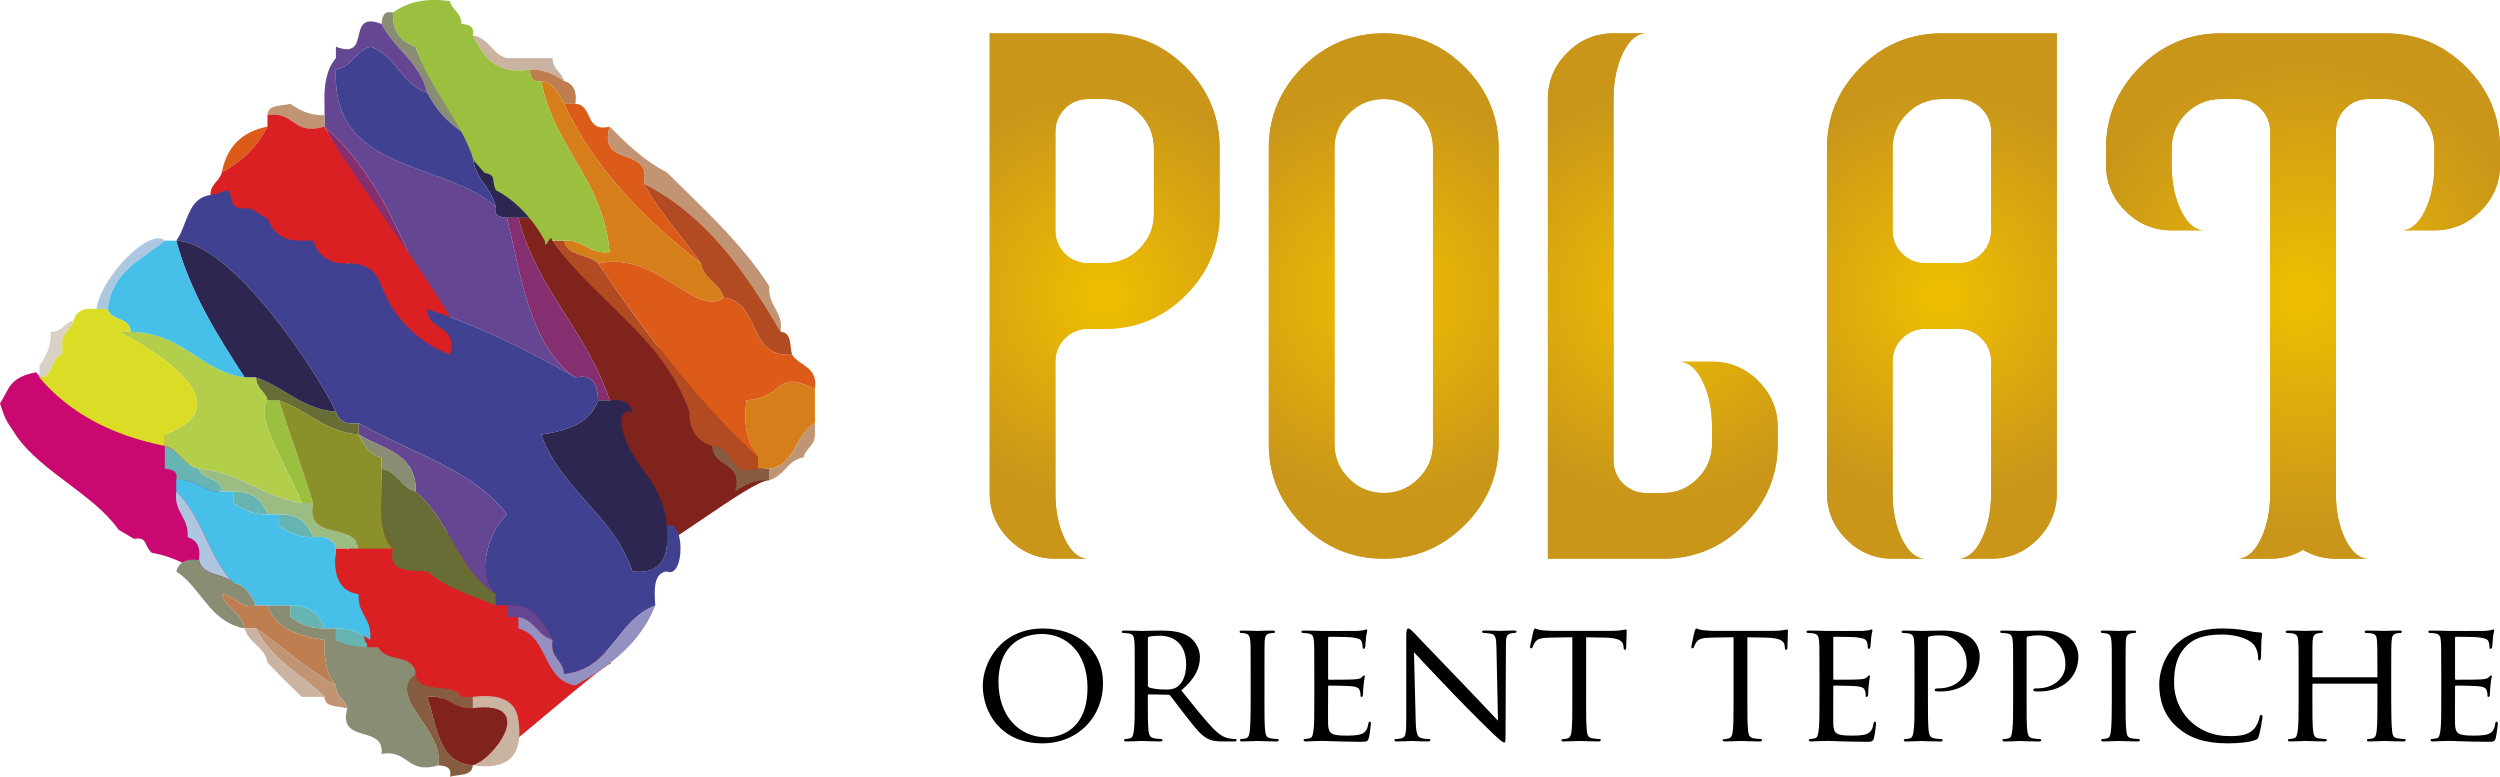 <?xml version="1.0" encoding="UTF-8"?> <svg xmlns="http://www.w3.org/2000/svg" xmlns:xlink="http://www.w3.org/1999/xlink" version="1.1" id="Ebene_1" x="0px" y="0px" width="151.173px" height="46.967px" viewBox="0 0 151.173 46.967" style="enable-background:new 0 0 151.173 46.967;" xml:space="preserve"> <style type="text/css"> .st0{fill-rule:evenodd;clip-rule:evenodd;fill:#81231D;} .st1{fill-rule:evenodd;clip-rule:evenodd;fill:#C90872;} .st2{fill-rule:evenodd;clip-rule:evenodd;fill:#2D2651;} .st3{fill-rule:evenodd;clip-rule:evenodd;fill:#852E70;} .st4{fill-rule:evenodd;clip-rule:evenodd;fill:#D67E1A;} .st5{fill-rule:evenodd;clip-rule:evenodd;fill:#9BBF3F;} .st6{fill-rule:evenodd;clip-rule:evenodd;fill:#67B5B2;} .st7{fill-rule:evenodd;clip-rule:evenodd;fill:#ECEBEC;} .st8{fill-rule:evenodd;clip-rule:evenodd;fill:#CAB4A1;} .st9{fill-rule:evenodd;clip-rule:evenodd;fill:#898D73;} .st10{fill-rule:evenodd;clip-rule:evenodd;fill:#644692;} .st11{fill-rule:evenodd;clip-rule:evenodd;fill:#414191;} .st12{fill-rule:evenodd;clip-rule:evenodd;fill:#BE7E50;} .st13{fill-rule:evenodd;clip-rule:evenodd;fill:#C19473;} .st14{fill-rule:evenodd;clip-rule:evenodd;fill:#DC5B18;} .st15{fill-rule:evenodd;clip-rule:evenodd;fill:#B24B21;} .st16{fill-rule:evenodd;clip-rule:evenodd;fill:#DB2023;} .st17{fill-rule:evenodd;clip-rule:evenodd;fill:#686C35;} .st18{fill-rule:evenodd;clip-rule:evenodd;fill:#AEC7E0;} .st19{fill-rule:evenodd;clip-rule:evenodd;fill:#D9D1C6;} .st20{fill-rule:evenodd;clip-rule:evenodd;fill:#B2CE4B;} .st21{fill-rule:evenodd;clip-rule:evenodd;fill:#9BBD83;} .st22{fill-rule:evenodd;clip-rule:evenodd;fill:#8A902A;} .st23{fill-rule:evenodd;clip-rule:evenodd;fill:#875D42;} .st24{fill-rule:evenodd;clip-rule:evenodd;fill:#46BFE9;} .st25{fill-rule:evenodd;clip-rule:evenodd;fill:#9390C2;} .st26{fill-rule:evenodd;clip-rule:evenodd;fill:#DBDC26;} .st27{clip-path:url(#SVGID_00000047746211373740178460000000153236215574493876_);fill:url(#SVGID_00000147932317930926213430000011065392112858806967_);} .st28{clip-path:url(#SVGID_00000068665097817347764830000013902854632680722054_);fill:url(#SVGID_00000073678926450492287070000008442328557418547850_);} .st29{clip-path:url(#SVGID_00000021815629322638982730000015436615800903167372_);fill:url(#SVGID_00000109725708324051030960000013245859468642753437_);} .st30{clip-path:url(#SVGID_00000119809457992826414310000013097070766900710018_);fill:url(#SVGID_00000019671222809172854940000018310003727371109271_);} .st31{clip-path:url(#SVGID_00000107557587184135812880000015049010168995736455_);fill:url(#SVGID_00000075864621321543496040000015959701005344907686_);} </style> <g> <g> <path class="st0" d="M32.726,13.172c-0.002,0.692,0.559,0.821,0.69,1.379 c2.535,3.672,11.473,9.907,13.104,14.483c-1.15,0-7.035,4.778-8.185,4.778 c-0.152-0.538-0.67-9.718-1.471-9.606c-1.35-4.167-4.39-6.645-5.517-11.035 h0.69H32.726z"></path> <path class="st1" d="M9.497,25.583c-0.541,0.34-0.751-0.05-0.945-0.474 c-2.051,1.107-3.141,0.101-4.217-0.935c-0.089-0.656-0.508-0.583-0.945-0.474 c-0.252-0.722-0.861-0.657-1.199-1.193C0.508,22.843,0.589,23.505,0,24.391 c0.399,1.249,0.427,1.052,1.01,1.999c1.532,2.161,4.635,3.488,6.167,5.649 l0.928,0.546c0.829-0.122,0.544,0.316,1.075,0.848 c1.448,0.219,3.033,1.117,4.105,2.164c0.253,0.722,0.118-0.735,0.455-0.199 l0.691-0.244c1.208-0.529,1.769,0.365,3.018-0.257 C15.422,30.421,11.763,29.534,9.497,25.583"></path> <path class="st2" d="M28.588,9.034c0.774,0.146,1.074,0.765,1.379,1.379 c0.203,1.406,1.867,1.352,2.069,2.759h-0.69h-0.69 c-0.421-0.039-0.816-0.103-0.69-0.69C29.672,11.169,28.481,10.75,28.588,9.034 "></path> <path class="st3" d="M15.484,13.172c-1.186,0.037-1.768-0.531-2.069-1.379 c0.949-0.03,1.514,0.325,2.069,0.69V13.172z"></path> <path class="st3" d="M18.243,14.552c-1.186,0.037-1.768-0.531-2.069-1.379 c0.949-0.03,1.514,0.325,2.069,0.69V14.552z"></path> <path class="st3" d="M21.001,15.931c-1.186,0.037-1.768-0.531-2.069-1.379 c0.949-0.03,1.515,0.325,2.069,0.69V15.931z"></path> <path class="st2" d="M23.071,17.31h1.379c0.692-0.002,0.821,0.559,1.379,0.69v0.69 c0.009,1.371,1.882,0.877,1.379,2.759C25.234,20.664,23.855,19.285,23.071,17.31 "></path> <path class="st4" d="M45.83,27.656c-0.578-0.8-0.91-1.849-0.689-3.448 c2.442-0.231,1.696-1.897,4.138-0.69v2.069 c-1.215,0.624-1.14,2.539-2.759,2.759h-0.69V27.656z"></path> <path class="st5" d="M18.243,30.414c-0.605-1.728-2.954-5.276-2.069-6.207h0.689 c0.677,2.082,1.409,4.109,2.069,6.207H18.243z"></path> <path class="st6" d="M14.105,29.725c1.186-0.037,1.768,0.531,2.069,1.379 c-0.949,0.03-1.515-0.325-2.069-0.69V29.725z"></path> <path class="st6" d="M16.863,31.104c1.187-0.037,1.768,0.531,2.069,1.379 c-0.949,0.03-1.514-0.325-2.069-0.69V31.104z"></path> <path class="st6" d="M17.553,36.621c1.186-0.037,1.768,0.531,2.069,1.379 c-0.949,0.03-1.514-0.325-2.069-0.69V36.621z"></path> <path class="st6" d="M20.312,38.001c0.949-0.03,1.514,0.325,2.069,0.69v0.69 c-0.949,0.03-1.515-0.325-2.069-0.69V38.001z"></path> <path class="st7" d="M25.829,35.242c-1.599,0.22-2.648-0.111-3.448-0.69 c-0.903,1.85,2.183,5.612,4.827,6.207h-2.069 c-0.104-1.275-2.335-0.423-2.759-1.379v-0.69 c0.154-1.304-0.778-1.522-0.69-2.759c-0.536-0.614-0.742-1.557-0.69-2.758 h0.69h2.069c-0.322,1.472,0.985,1.314,2.069,1.379V35.242z"></path> <path class="st8" d="M28.588,2.137c0.984,0.165,1.163,1.136,2.069,1.379h2.759 c-0.002,0.692,0.558,0.821,0.689,1.379c-0.555-0.365-1.119-0.72-2.069-0.69 C29.87,4.534,29.218,3.347,28.588,2.137"></path> <path class="st9" d="M25.829,5.586c-0.452-1.847-1.975-2.622-2.758-4.138 c0.039-0.421,0.103-0.816,0.69-0.69c-0.037,1.186,0.531,1.768,1.379,2.069 c0.683,2.306,2.766,3.211,3.448,5.518C27.372,7.722,26.452,6.802,25.829,5.586"></path> <path class="st10" d="M20.312,2.827c2.232,0.852,0.527-2.232,2.759-1.379 c0.783,1.516,2.306,2.291,2.758,4.138c-1.602-0.467-1.846-2.292-3.448-2.759 c-0.906,0.244-1.085,1.214-2.069,1.379c-0.292,6.269,6.459,5.496,9.655,8.276 c-0.126,0.587,0.269,0.651,0.69,0.69c0.883,3.715,1.417,7.779,4.138,9.655 c-2.771-1.597-5.688-3.048-8.966-4.138v-0.69 c-1.581-3.936-3.255-7.779-6.207-10.345V6.965V6.276 c-0.052-1.201,0.154-2.145,0.69-2.759V2.827z"></path> <path class="st11" d="M29.967,12.483c-3.196-2.781-9.947-2.007-9.655-8.276 c0.984-0.165,1.163-1.135,2.069-1.379c1.602,0.467,1.846,2.292,3.448,2.759 c0.623,1.216,1.543,2.136,2.759,2.759v0.69 C28.481,10.75,29.672,11.169,29.967,12.483"></path> <path class="st3" d="M24.45,17.31c-0.976-3.851-3.211-6.444-4.828-9.655 c2.951,2.566,4.626,6.409,6.207,10.345C25.271,17.869,25.142,17.308,24.45,17.31"></path> <path class="st12" d="M32.036,4.207c0.95-0.03,1.514,0.325,2.069,0.69 c0.538,0.152,0.801,0.577,0.69,1.379h-0.69 c-0.306-0.614-0.605-1.234-1.379-1.379C32.139,5.023,32.075,4.627,32.036,4.207"></path> <path class="st13" d="M17.553,6.276c0.554,0.365,1.12,0.72,2.069,0.69v0.69 c-1.949,0.57-1.787-0.972-3.448-0.69C16.192,6.294,17.018,6.43,17.553,6.276"></path> <path class="st14" d="M34.105,6.276h0.69c1.087,0.062,0.54,1.759,2.069,1.379 c-0.733,2.572,2.586,1.092,2.069,3.448c0.971,1.788,2.334,3.184,3.448,4.828 C39.041,13.294,36.019,10.339,34.105,6.276"></path> <path class="st4" d="M34.105,14.552c1.237-0.088,1.455,0.844,2.759,0.69 C36.467,10.811,33.499,8.951,32.726,4.896c0.774,0.146,1.074,0.765,1.379,1.379 c1.914,4.063,4.936,7.018,8.276,9.655c0.165,0.984,1.135,1.163,1.379,2.069 c-1.733,1.238-4.002-2.869-7.587-2.069C35.618,15.338,34.285,15.521,34.105,14.552 "></path> <path class="st13" d="M36.864,7.655c1.033,1.036,2.075,2.064,3.449,2.759 c2.186,2.182,4.5,4.237,6.207,6.897c-0.087,1.237,0.845,1.455,0.69,2.759 c-2.123-3.624-4.467-7.028-8.276-8.966C39.45,8.747,36.131,10.227,36.864,7.655"></path> <path class="st15" d="M38.933,11.103c3.809,1.938,6.153,5.342,8.276,8.966 c0.671,0.019,0.536,0.844,0.69,1.379c-2.747,0.218-1.868-3.19-4.138-3.448 c-0.244-0.906-1.214-1.085-1.379-2.069 C41.267,14.287,39.904,12.891,38.933,11.103"></path> <path class="st14" d="M13.415,10.414c0.3-1.539,1.219-2.459,2.759-2.759 C15.551,8.871,14.631,9.791,13.415,10.414"></path> <path class="st16" d="M22.52,22.857c-0.283-0.867-0.338-6.956-1.518-6.926 c0,0.271-1.59,1.052-1.59,0.332c-0.554-0.365-0.027-0.803-0.976-0.773 c-0.23,0-0.054-0.529-0.285-0.529c0-0.23-1.261,0.027-1.261-0.203 c-0.555-0.365-0.352-1.169-1.301-1.139c-0.23,0,0.125-0.448-0.105-0.448 c0.024,0.936-1.481,0.312-1.481,0.082c-0.711-0.468-0.728-1.457-0.588-1.461 h-0.69c-0.002-0.692,0.559-0.821,0.69-1.379 c1.216-0.623,2.136-1.542,2.759-2.759V6.965 c1.662-0.282,1.499,1.259,3.448,0.69c1.617,3.211,8.553,11.673,9.53,15.525 C28.692,23.179,22.979,22.857,22.52,22.857"></path> <path class="st16" d="M29.106,46.3c-0.283-0.867-1.998-4.544-3.178-4.514 c0,0.271-2.211-0.363-2.211-1.082c-0.555-0.365-0.456-1.366-1.405-1.336 c-0.23,0,0-0.53-0.23-0.53c0-0.23-0.253-0.783-0.253-1.013 c-0.554-0.365,0.581-0.398-0.368-0.368c-0.23,0-0.115-0.092-0.345-0.092 c0.024,0.936-0.526-0.438-0.526-0.668c-0.711-0.468-0.728-1.457-0.588-1.461 h-0.69c-0.002-0.692,0.559-0.821,0.69-1.379 c1.216-0.623,2.136-1.543,2.759-2.759v-0.69 c1.662-0.282,1.499,1.259,3.448,0.69c1.617,3.211,9.751,5.179,10.727,9.03 C36.475,40.128,29.565,46.3,29.106,46.3"></path> <path class="st11" d="M36.174,24.207c-0.477,1.362-1.839,1.839-3.449,2.069 c1.225,3.374,4.356,4.84,5.518,8.276c1.817,0.208,2.264-0.955,2.069-2.759 c1.119-0.493,1.119,3.252,0,2.759c-0.803,0.116-0.749,1.09-0.69,2.069 c-2.342,0.876-2.612,3.825-5.517,4.138c-0.038-0.882-0.883-0.955-0.689-2.069 c-0.599-1.01-1.033-2.186-2.759-2.069H29.967v-0.69 c-1.269-1.258-0.365-3.866,0.69-4.828c-2.089-2.739-5.906-3.749-8.966-5.517 c-0.802,0.112-1.227-0.152-1.379-0.69c-1.13-2.402-6.239-10.206-9.656-10.345 c0.693-0.917,0.652-2.566,2.069-2.759c0.23,0,0.885-0.288,1.115-0.288 c0.301,0.848,0.034,1.135,1.22,1.098c0.23,0,0.883,0.569,1.113,0.569 c0.301,0.848,0.883,1.416,2.069,1.379h0.69 c0.301,0.848,0.883,1.416,2.069,1.379c1.18-0.03,1.786,0.513,2.069,1.379 c0.785,1.974,2.164,3.353,4.138,4.138c0.503-1.882-1.37-1.388-1.379-2.759 c3.278,1.09,6.195,2.541,8.966,4.138C35.968,22.574,36.096,23.366,36.174,24.207 "></path> <path class="st10" d="M33.416,38.69c-0.906-0.244-1.085-1.214-2.069-1.379h-0.69v-0.69 C32.383,36.505,32.816,37.681,33.416,38.69"></path> <path class="st10" d="M21.691,25.587c3.06,1.768,6.877,2.778,8.966,5.517 c-1.055,0.962-1.959,3.57-0.69,4.828c-2.244-1.434-2.823-4.534-4.828-6.207 c0.049-2.349-2.029-2.569-3.448-3.448V25.587z"></path> <path class="st17" d="M15.484,22.828c1.726,0.573,2.709,1.889,4.828,2.069 c0.152,0.537,0.577,0.802,1.379,0.69v0.69 c-2.119-0.18-3.102-1.496-4.828-2.069h-0.689 C16.043,23.648,15.482,23.52,15.484,22.828"></path> <path class="st3" d="M30.657,13.172h0.69c1.127,4.39,4.167,6.867,5.517,11.035h-0.69 c-0.078-0.842-0.206-1.633-1.379-1.379 C32.074,20.951,31.54,16.887,30.657,13.172"></path> <path class="st15" d="M33.416,14.552h0.689c0.18,0.97,1.513,0.786,2.069,1.379 c2.877,4.249,5.959,8.295,9.655,11.725v0.69 c-1.882,0.502-1.388-1.371-2.759-1.379c-0.867-0.283-1.41-0.889-1.379-2.069 C40.06,20.321,35.951,18.223,33.416,14.552"></path> <path class="st18" d="M5.829,18.69c0.313-2.02,3.262-4.968,4.138-4.138 c-1.383,1.146-3.206,1.852-3.448,4.138H5.829z"></path> <path class="st2" d="M14.794,22.828c-1.623-2.515-3.249-5.027-4.138-8.276 c3.417,0.139,8.526,7.943,9.656,10.345c-2.119-0.18-3.102-1.496-4.828-2.069 H14.794z"></path> <path class="st14" d="M36.174,15.931c3.585-0.8,5.853,3.307,7.587,2.069 c2.27,0.258,1.391,3.667,4.138,3.448c0.448,0.701,1.585,0.713,1.379,2.069 c-2.442-1.208-1.696,0.459-4.138,0.69c-0.22,1.599,0.111,2.648,0.689,3.448 C42.133,24.226,39.052,20.18,36.174,15.931"></path> <path class="st19" d="M3.07,20.069c0.692,0.002,0.821-0.559,1.379-0.69 c-0.131,0.559-0.692,0.687-0.69,1.379v0.69 c-0.749,0.17-0.468,1.371-1.379,1.379v-0.69 C2.745,21.583,3.1,21.018,3.07,20.069"></path> <path class="st20" d="M7.898,20.069c3.174,0.044,4.115,2.322,6.897,2.759h0.69 c-0.002,0.692,0.559,0.821,0.69,1.379c-0.885,0.931,1.464,4.479,2.069,6.207 c-2.391-0.368-3.672-1.845-6.207-2.069c-0.984-0.165-1.163-1.136-2.069-1.379 V26.276c4.887-1.815-0.723-5.152-2.759-6.207H7.898z"></path> <path class="st21" d="M13.415,29.725c-0.008-0.912-1.209-0.63-1.379-1.379 c2.535,0.224,3.816,1.701,6.207,2.069h0.69 c-0.511,2.35,2.541,1.137,2.759,2.759h-0.69h-0.69 c-0.152-0.538-0.578-0.802-1.379-0.69c-0.301-0.848-0.883-1.416-2.069-1.379 h-0.689c-0.301-0.848-0.883-1.416-2.069-1.379H13.415z"></path> <path class="st13" d="M46.52,28.345c1.619-0.22,1.544-2.135,2.759-2.759v0.69 c0.002,0.692-0.559,0.821-0.69,1.379c-0.984,0.165-1.163,1.136-2.069,1.379 V28.345z"></path> <path class="st22" d="M16.863,24.207c1.726,0.573,2.709,1.89,4.828,2.069 c0.306,0.614,0.606,1.234,1.379,1.379v0.69 c0.007,1.832-0.261,3.939,0.69,4.828h-2.069 c-0.217-1.622-3.269-0.409-2.759-2.759 C18.272,28.316,17.54,26.289,16.863,24.207"></path> <path class="st9" d="M21.691,26.276c1.42,0.879,3.498,1.1,3.448,3.448 c-0.906-0.244-1.085-1.214-2.069-1.379v-0.69 C22.297,27.51,21.997,26.89,21.691,26.276"></path> <path class="st23" d="M46.52,29.035c-0.95-0.03-1.514,0.325-2.069,0.69 c0.502-1.882-1.371-1.388-1.379-2.759c1.371,0.009,0.877,1.882,2.759,1.379 h0.69V29.035z"></path> <path class="st6" d="M10.656,29.035c0.127-0.587-0.269-0.651-0.69-0.69v-1.379 c0.906,0.244,1.085,1.214,2.069,1.379c0.171,0.749,1.371,0.468,1.379,1.379 C12.178,29.812,11.96,28.88,10.656,29.035"></path> <path class="st17" d="M23.071,28.345c0.984,0.165,1.163,1.136,2.069,1.379 c2.005,1.673,2.584,4.773,4.828,6.207v0.69 c-1.451-0.619-3.066-1.072-4.138-2.069c-1.083-0.066-2.391,0.092-2.069-1.379 C22.81,32.284,23.078,30.177,23.071,28.345"></path> <path class="st16" d="M20.312,33.173h0.69c-0.052,1.201,0.154,2.145,0.69,2.758 C20.478,35.766,20.119,34.745,20.312,33.173"></path> <path class="st24" d="M15.484,36.621c-0.306-0.614-0.605-1.234-1.379-1.379 c-1.477-1.511-1.896-4.081-3.448-5.517v-0.69 c1.304-0.155,1.522,0.777,2.759,0.69h0.69v0.69 c0.555,0.365,1.12,0.72,2.069,0.69h0.689v0.69 c0.555,0.365,1.12,0.72,2.069,0.69c0.802-0.112,1.227,0.152,1.379,0.69 c-0.193,1.572,0.166,2.593,1.379,2.758c-0.088,1.237,0.844,1.455,0.69,2.759 c-0.555-0.365-1.12-0.72-2.069-0.69H19.622 c-0.301-0.848-0.882-1.416-2.069-1.379h-1.379H15.484z"></path> <path class="st18" d="M11.346,32.483c0.088-1.237-0.844-1.455-0.69-2.759 c1.553,1.436,1.971,4.006,3.448,5.517c-0.556-0.593-1.889-0.41-2.069-1.379 C12.148,33.061,11.884,32.636,11.346,32.483"></path> <path class="st9" d="M14.794,38.001c-2.136-0.393-2.603-2.454-4.138-3.448 c0.152-0.537,0.578-0.802,1.379-0.69c0.18,0.969,1.513,0.786,2.069,1.379 c0.774,0.146,1.074,0.765,1.379,1.379c-1.114,0.194-1.187-0.652-2.069-0.69 C13.659,36.838,14.629,37.016,14.794,38.001"></path> <path class="st12" d="M14.794,38.001c-0.165-0.984-1.135-1.163-1.379-2.069 c0.882,0.038,0.955,0.884,2.069,0.69h0.69 c0.477,1.362,1.84,1.839,3.448,2.069c-0.052,1.201,0.154,2.145,0.69,2.759 c-1.787-0.971-3.184-2.334-4.828-3.448H14.794z"></path> <path class="st16" d="M25.829,34.552c1.073,0.997,2.688,1.45,4.138,2.069h0.69v0.69 c-1.505-0.794-4.461-0.137-4.828-2.069V34.552z"></path> <path class="st9" d="M16.174,36.621h1.379v0.69c0.554,0.365,1.12,0.72,2.069,0.69 h0.69v0.69c0.554,0.365,1.627,0.478,2.576,0.448 c0.423,0.956,2.148,0.346,2.252,1.621c-1.84,1.442,1.718,3.294,1.379,5.518 c-1.949,0.57-1.787-0.972-3.448-0.69c0.204-1.814-2.676-0.543-2.069-2.759 c-0.131-0.559-0.692-0.687-0.69-1.379c-0.536-0.614-0.742-1.558-0.69-2.759 C18.014,38.46,16.65,37.984,16.174,36.621"></path> <path class="st13" d="M19.622,42.139c-1.37-1.388-3.263-2.255-4.138-4.138 c1.644,1.115,3.04,2.477,4.828,3.448c-0.002,0.692,0.559,0.821,0.69,1.379 C20.466,42.674,19.641,42.81,19.622,42.139"></path> <path class="st25" d="M31.347,38.001v-0.69c0.984,0.165,1.163,1.136,2.069,1.379 c-0.194,1.114,0.652,1.187,0.689,2.069c2.906-0.313,3.175-3.262,5.517-4.138 c-0.917,2.302-2.768,3.67-4.828,4.828 C32.805,41.141,33.165,38.482,31.347,38.001"></path> <path class="st8" d="M16.174,40.07c-0.165-0.984-1.135-1.163-1.379-2.069h0.69 c0.876,1.883,2.768,2.75,4.138,4.138h-0.69h-0.69 C17.537,41.465,16.848,40.775,16.174,40.07"></path> <path class="st23" d="M26.519,46.277c0.339-2.224-3.219-4.076-1.379-5.518 c0.104,1.276,2.336,0.423,2.759,1.379h0.689v0.69 c-1.237,0.087-1.455-0.844-2.759-0.69c0.607,1.692,0.621,3.977,2.759,4.138 c-0.019,0.671-0.844,0.535-1.379,0.69C27.335,46.38,26.94,46.316,26.519,46.277"></path> <path class="st16" d="M25.14,40.759h2.069c0.671,0.019,0.536,0.844,0.69,1.38 C27.475,41.183,25.243,42.035,25.14,40.759"></path> <path class="st8" d="M31.347,43.518c0.32,2.159-0.599,3.079-2.759,2.759 c1.225-0.335,3.999-3.942,0-3.449v-0.69 C30.16,41.946,31.18,42.305,31.347,43.518"></path> <path class="st5" d="M32.726,4.896c-0.587,0.127-0.651-0.269-0.689-0.69 c-2.166,0.327-2.818-0.86-3.449-2.069c0.127-0.587-0.268-0.651-0.689-0.69 c0.002-0.692-0.558-0.821-0.69-1.379c-1.599-0.22-2.648,0.111-3.448,0.69 c-0.037,1.186,0.531,1.768,1.379,2.069c0.683,2.306,2.824,4.574,3.506,6.881 l0.652,0.746c0.774,0.146,0.383,0.434,0.689,1.048 c1.216,0.623,2.341,1.868,2.964,3.084c-0.002,0.692,0.335-0.592,0.466-0.033 H34.105c1.237-0.087,1.455,0.844,2.759,0.69 C36.467,10.811,33.498,8.951,32.726,4.896"></path> <path class="st24" d="M9.967,14.552h0.69c0.889,3.249,2.515,5.761,4.138,8.276 c-2.782-0.437-3.723-2.714-6.897-2.759c-0.008-0.912-1.209-0.63-1.379-1.379 C6.761,16.404,8.584,15.698,9.967,14.552"></path> <path class="st26" d="M7.208,20.069h0.69c-0.008-0.912-1.209-0.63-1.379-1.379H5.829 c-0.802-0.112-1.227,0.152-1.379,0.69c-0.131,0.559-0.692,0.687-0.69,1.379 v0.69c-0.749,0.17-0.468,1.371-1.379,1.379 c1.793,2.116,4.328,3.488,7.586,4.138V26.276 C14.853,24.461,9.243,21.124,7.208,20.069"></path> <path class="st2" d="M37.554,25.587c0.415,2.573,2.593,3.383,2.759,6.207 c0.195,1.804-0.252,2.966-2.069,2.759c-1.162-3.436-4.293-4.902-5.518-8.276 c1.609-0.23,2.972-0.707,3.449-2.069h0.689 c0.802-0.112,1.228,0.152,1.38,0.69C37.657,24.77,37.593,25.166,37.554,25.587"></path> <path class="st0" d="M28.588,42.828c3.999-0.493,1.225,3.113,0,3.449 c-2.138-0.161-2.152-2.446-2.759-4.138 C27.133,41.984,27.351,42.916,28.588,42.828"></path> </g> </g> <g> <g> <g> <defs> <path id="SVGID_1_" d="M64.394,15.339c-0.384-0.384-0.576-0.854-0.576-1.41V7.973 c0-0.556,0.192-1.025,0.576-1.409c0.384-0.384,0.854-0.576,1.41-0.576h0.993 c0.82,0,1.522,0.291,2.104,0.874c0.582,0.583,0.874,1.285,0.874,2.104v3.971 c0,0.821-0.291,1.523-0.874,2.104c-0.582,0.583-1.284,0.874-2.104,0.874h-0.993 C65.248,15.915,64.778,15.723,64.394,15.339 M59.848,2.017v27.796 c0,1.085,0.39,2.018,1.172,2.799c0.781,0.781,1.714,1.172,2.799,1.172h1.986 c-0.556,0-1.026-0.39-1.41-1.172c-0.384-0.781-0.576-1.714-0.576-2.799v-7.942 c0-0.556,0.192-1.026,0.576-1.41c0.384-0.383,0.854-0.575,1.41-0.575h0.993 c1.906,0,3.54-0.681,4.904-2.045c1.363-1.364,2.045-2.998,2.045-4.904V8.966 c0-1.906-0.682-3.54-2.045-4.904c-1.364-1.363-2.998-2.045-4.904-2.045H59.848z "></path> </defs> <radialGradient id="SVGID_00000095313350576025824330000002629224409285508782_" cx="66.797" cy="17.9" r="12.259" gradientUnits="userSpaceOnUse"> <stop offset="0" style="stop-color:#F0BF00"></stop> <stop offset="1" style="stop-color:#C9961A"></stop> </radialGradient> <use xlink:href="#SVGID_1_" style="overflow:visible;fill:url(#SVGID_00000095313350576025824330000002629224409285508782_);"></use> <clipPath id="SVGID_00000061471857537617022160000002313971436221688477_"> <use xlink:href="#SVGID_1_" style="overflow:visible;"></use> </clipPath> <radialGradient id="SVGID_00000131350505684767367960000011835815391176738232_" cx="66.797" cy="17.9" r="12.259" gradientUnits="userSpaceOnUse"> <stop offset="0" style="stop-color:#F0BF00"></stop> <stop offset="1" style="stop-color:#C9961A"></stop> </radialGradient> <rect x="59.848" y="2.017" style="clip-path:url(#SVGID_00000061471857537617022160000002313971436221688477_);fill:url(#SVGID_00000131350505684767367960000011835815391176738232_);" width="13.898" height="31.767"></rect> </g> <g> <defs> <path id="SVGID_00000135670404719398033920000016493894894810531248_" d="M81.568,28.939 c-0.583-0.582-0.873-1.284-0.873-2.104V8.966c0-0.82,0.291-1.522,0.873-2.104 c0.582-0.582,1.283-0.874,2.105-0.874c0.82,0,1.522,0.291,2.104,0.874 c0.582,0.583,0.874,1.285,0.874,2.104V26.835c0,0.821-0.292,1.523-0.874,2.104 c-0.582,0.583-1.284,0.874-2.104,0.874 C82.851,29.813,82.15,29.522,81.568,28.939 M78.768,4.062 c-1.364,1.364-2.045,2.998-2.045,4.904V26.835c0,1.906,0.681,3.541,2.045,4.904 c1.363,1.364,2.998,2.045,4.904,2.045s3.54-0.681,4.904-2.045 c1.363-1.363,2.045-2.998,2.045-4.904V8.966c0-1.906-0.682-3.54-2.045-4.904 c-1.364-1.363-2.998-2.045-4.904-2.045S80.132,2.699,78.768,4.062"></path> </defs> <radialGradient id="SVGID_00000057124401544243821080000006441875383092347056_" cx="83.672" cy="17.9" r="12.259" gradientUnits="userSpaceOnUse"> <stop offset="0" style="stop-color:#F0BF00"></stop> <stop offset="1" style="stop-color:#C9961A"></stop> </radialGradient> <use xlink:href="#SVGID_00000135670404719398033920000016493894894810531248_" style="overflow:visible;fill:url(#SVGID_00000057124401544243821080000006441875383092347056_);"></use> <clipPath id="SVGID_00000157993524531440584130000005674804192588764051_"> <use xlink:href="#SVGID_00000135670404719398033920000016493894894810531248_" style="overflow:visible;"></use> </clipPath> <radialGradient id="SVGID_00000098198427435702355870000005982586119605126025_" cx="83.672" cy="17.9" r="12.259" gradientUnits="userSpaceOnUse"> <stop offset="0" style="stop-color:#F0BF00"></stop> <stop offset="1" style="stop-color:#C9961A"></stop> </radialGradient> <rect x="76.723" y="2.017" style="clip-path:url(#SVGID_00000157993524531440584130000005674804192588764051_);fill:url(#SVGID_00000098198427435702355870000005982586119605126025_);" width="13.898" height="31.767"></rect> </g> <g> <defs> <path id="SVGID_00000012469420691587929470000002424120573158589594_" d="M97.57,2.017 c-1.086,0-2.019,0.391-2.8,1.172c-0.781,0.781-1.171,1.714-1.171,2.799 v27.796h6.949c1.906,0,3.54-0.681,4.904-2.045 c1.363-1.363,2.045-2.998,2.045-4.904v-0.993c0-1.085-0.391-2.018-1.172-2.799 c-0.781-0.781-1.714-1.171-2.799-1.171h-1.986 c0.556,0,1.026,0.391,1.41,1.171c0.384,0.781,0.576,1.714,0.576,2.799v0.993 c0,0.821-0.292,1.523-0.874,2.104c-0.583,0.583-1.285,0.874-2.105,0.874h-0.993 c-0.556,0-1.026-0.192-1.41-0.576c-0.384-0.383-0.575-0.854-0.575-1.41 V5.988c0-1.085,0.192-2.018,0.575-2.799c0.384-0.781,0.854-1.172,1.41-1.172 H97.57z"></path> </defs> <radialGradient id="SVGID_00000072246972363206498510000005903999160582169248_" cx="100.548" cy="17.9" r="12.259" gradientUnits="userSpaceOnUse"> <stop offset="0" style="stop-color:#F0BF00"></stop> <stop offset="1" style="stop-color:#C9961A"></stop> </radialGradient> <use xlink:href="#SVGID_00000012469420691587929470000002424120573158589594_" style="overflow:visible;fill:url(#SVGID_00000072246972363206498510000005903999160582169248_);"></use> <clipPath id="SVGID_00000104668215945708419200000009009946218548028326_"> <use xlink:href="#SVGID_00000012469420691587929470000002424120573158589594_" style="overflow:visible;"></use> </clipPath> <radialGradient id="SVGID_00000069356907980742715460000006803917606307861931_" cx="100.548" cy="17.9" r="12.259" gradientUnits="userSpaceOnUse"> <stop offset="0" style="stop-color:#F0BF00"></stop> <stop offset="1" style="stop-color:#C9961A"></stop> </radialGradient> <rect x="93.599" y="2.017" style="clip-path:url(#SVGID_00000104668215945708419200000009009946218548028326_);fill:url(#SVGID_00000069356907980742715460000006803917606307861931_);" width="13.898" height="31.767"></rect> </g> <g> <defs> <path id="SVGID_00000034048986389177448140000009216994995446181004_" d="M115.021,15.339 c-0.384-0.384-0.576-0.854-0.576-1.41V8.966c0-0.82,0.291-1.522,0.874-2.104 c0.582-0.582,1.284-0.874,2.105-0.874h0.993c0.556,0,1.026,0.192,1.41,0.576 c0.383,0.384,0.576,0.853,0.576,1.409v5.956c0,0.556-0.192,1.026-0.576,1.41 c-0.384,0.384-0.854,0.576-1.41,0.576h-1.985 C115.875,15.915,115.405,15.723,115.021,15.339 M117.424,2.017 c-1.906,0-3.541,0.682-4.904,2.045c-1.364,1.364-2.045,2.998-2.045,4.904v20.847 c0,1.085,0.39,2.018,1.171,2.799c0.781,0.781,1.714,1.172,2.799,1.172h1.985 c-0.556,0-1.026-0.39-1.41-1.172c-0.384-0.781-0.576-1.714-0.576-2.799 v-7.942c0-0.556,0.192-1.026,0.576-1.41c0.383-0.383,0.854-0.575,1.41-0.575 h1.985c0.556,0,1.026,0.192,1.41,0.575c0.383,0.384,0.576,0.854,0.576,1.41 v7.942c0,1.085-0.192,2.018-0.576,2.799c-0.384,0.781-0.854,1.172-1.41,1.172 h1.986c1.085,0,2.018-0.39,2.8-1.172c0.78-0.781,1.171-1.714,1.171-2.799 V2.017H117.424z"></path> </defs> <radialGradient id="SVGID_00000154406917749138077350000003706764689490080933_" cx="117.424" cy="17.9" r="12.259" gradientUnits="userSpaceOnUse"> <stop offset="0" style="stop-color:#F0BF00"></stop> <stop offset="1" style="stop-color:#C9961A"></stop> </radialGradient> <use xlink:href="#SVGID_00000034048986389177448140000009216994995446181004_" style="overflow:visible;fill:url(#SVGID_00000154406917749138077350000003706764689490080933_);"></use> <clipPath id="SVGID_00000072992754783120889680000015933892880000480397_"> <use xlink:href="#SVGID_00000034048986389177448140000009216994995446181004_" style="overflow:visible;"></use> </clipPath> <radialGradient id="SVGID_00000145759523276853509910000004866703812252027573_" cx="117.424" cy="17.9" r="12.259" gradientUnits="userSpaceOnUse"> <stop offset="0" style="stop-color:#F0BF00"></stop> <stop offset="1" style="stop-color:#C9961A"></stop> </radialGradient> <rect x="110.475" y="2.017" style="clip-path:url(#SVGID_00000072992754783120889680000015933892880000480397_);fill:url(#SVGID_00000145759523276853509910000004866703812252027573_);" width="13.898" height="31.767"></rect> </g> <g> <defs> <path id="SVGID_00000112629405579321153780000017299646440136377243_" d="M134.299,2.017 c-1.906,0-3.541,0.682-4.904,2.045c-1.364,1.364-2.045,2.998-2.045,4.904v0.992 c0,1.086,0.39,2.019,1.171,2.8c0.781,0.781,1.713,1.171,2.799,1.171h1.986 c-0.556,0-1.026-0.39-1.41-1.171c-0.384-0.781-0.576-1.714-0.576-2.8 V8.966c0-0.82,0.291-1.522,0.874-2.104c0.582-0.582,1.284-0.874,2.105-0.874 h0.993c0.556,0,1.025,0.192,1.41,0.576c0.373,0.374,0.564,0.829,0.574,1.366 v21.884c0,0.009,0.001,0.018,0.001,0.028 c-0.004,1.074-0.195,1.998-0.575,2.771c-0.384,0.781-0.854,1.172-1.41,1.172 h1.985c0.731,0,1.391-0.182,1.985-0.536c0.593,0.354,1.253,0.536,1.984,0.536 h1.986c-0.556,0-1.025-0.39-1.41-1.172 c-0.38-0.774-0.572-1.698-0.575-2.771c0-0.009,0.001-0.018,0.001-0.028V7.929 c0.01-0.537,0.201-0.992,0.574-1.366c0.384-0.384,0.854-0.576,1.41-0.576 h0.993c0.821,0,1.523,0.291,2.105,0.874c0.583,0.583,0.874,1.285,0.874,2.104 v0.992c0,1.086-0.192,2.019-0.576,2.8c-0.383,0.781-0.854,1.171-1.41,1.171 h1.986c1.086,0,2.019-0.39,2.799-1.171c0.781-0.781,1.171-1.714,1.171-2.8 V8.966c0-1.906-0.681-3.54-2.045-4.904c-1.363-1.363-2.998-2.045-4.904-2.045 H134.299z"></path> </defs> <radialGradient id="SVGID_00000054971985089362249820000001650918342792828849_" cx="139.262" cy="17.9" r="14.039" gradientUnits="userSpaceOnUse"> <stop offset="0" style="stop-color:#F0BF00"></stop> <stop offset="1" style="stop-color:#C9961A"></stop> </radialGradient> <use xlink:href="#SVGID_00000112629405579321153780000017299646440136377243_" style="overflow:visible;fill:url(#SVGID_00000054971985089362249820000001650918342792828849_);"></use> <clipPath id="SVGID_00000073722600472154991050000000553769158462446495_"> <use xlink:href="#SVGID_00000112629405579321153780000017299646440136377243_" style="overflow:visible;"></use> </clipPath> <radialGradient id="SVGID_00000106858687941121948910000009579498399193268877_" cx="139.262" cy="17.9" r="14.039" gradientUnits="userSpaceOnUse"> <stop offset="0" style="stop-color:#F0BF00"></stop> <stop offset="1" style="stop-color:#C9961A"></stop> </radialGradient> <rect x="127.35" y="2.017" style="clip-path:url(#SVGID_00000073722600472154991050000000553769158462446495_);fill:url(#SVGID_00000106858687941121948910000009579498399193268877_);" width="23.823" height="31.767"></rect> </g> </g> <g> <path d="M63.069,38.004c2.065,0,3.629,1.262,3.629,3.327 c0,1.982-1.471,3.619-3.682,3.619c-2.513,0-3.588-1.888-3.588-3.483 C59.429,40.038,60.535,38.004,63.069,38.004 M63.277,44.585 c0.824,0,2.482-0.438,2.482-3.004c0-2.128-1.293-3.244-2.743-3.244 c-1.533,0-2.639,0.959-2.639,2.889C60.378,43.292,61.619,44.585,63.277,44.585"></path> <path d="M68.617,40.695c0-1.377,0-1.627-0.021-1.908 c-0.021-0.303-0.073-0.449-0.375-0.49c-0.073-0.011-0.229-0.021-0.313-0.021 c-0.031,0-0.073-0.042-0.073-0.073c0-0.052,0.042-0.073,0.146-0.073 c0.417,0,1.033,0.021,1.085,0.021c0.094,0,0.866-0.021,1.147-0.021 c0.584,0,1.231,0.052,1.71,0.386c0.229,0.167,0.636,0.594,0.636,1.21 c0,0.657-0.271,1.293-1.126,2.023c0.751,0.939,1.387,1.742,1.919,2.294 c0.49,0.501,0.793,0.584,1.022,0.615c0.177,0.031,0.271,0.031,0.323,0.031 c0.052,0,0.083,0.042,0.083,0.073c0,0.052-0.052,0.073-0.219,0.073h-0.574 c-0.522,0-0.751-0.052-0.98-0.177c-0.396-0.209-0.73-0.636-1.252-1.304 c-0.386-0.48-0.793-1.053-0.991-1.293c-0.042-0.042-0.063-0.052-0.125-0.052 l-1.168-0.021c-0.042,0-0.063,0.021-0.063,0.073v0.208 c0,0.855,0,1.544,0.042,1.909c0.031,0.261,0.083,0.428,0.365,0.469 c0.125,0.021,0.323,0.042,0.407,0.042c0.063,0,0.073,0.042,0.073,0.073 c0,0.042-0.042,0.073-0.146,0.073c-0.501,0-1.085-0.031-1.126-0.031 c-0.01,0-0.626,0.031-0.907,0.031c-0.094,0-0.146-0.021-0.146-0.073 c0-0.031,0.021-0.073,0.073-0.073c0.083,0,0.198-0.021,0.282-0.042 c0.177-0.042,0.198-0.209,0.24-0.469c0.052-0.365,0.052-1.064,0.052-1.919 V40.695z M69.41,41.446c0,0.052,0.021,0.083,0.063,0.115 c0.136,0.073,0.605,0.136,1.012,0.136c0.219,0,0.469-0.01,0.688-0.156 c0.313-0.209,0.553-0.678,0.553-1.356c0-1.106-0.605-1.742-1.585-1.742 c-0.271,0-0.563,0.031-0.657,0.052c-0.042,0.021-0.073,0.052-0.073,0.104V41.446z"></path> <path d="M76.46,42.259c0,0.855,0,1.554,0.042,1.919 c0.031,0.261,0.063,0.428,0.334,0.469c0.136,0.021,0.334,0.042,0.417,0.042 c0.052,0,0.073,0.042,0.073,0.073c0,0.042-0.042,0.073-0.146,0.073 c-0.511,0-1.106-0.031-1.147-0.031c-0.052,0-0.626,0.031-0.907,0.031 c-0.094,0-0.146-0.021-0.146-0.073c0-0.031,0.021-0.073,0.073-0.073 c0.083,0,0.198-0.021,0.282-0.042c0.177-0.042,0.209-0.208,0.24-0.469 c0.042-0.365,0.052-1.064,0.052-1.919v-1.564c0-1.377,0-1.627-0.021-1.908 c-0.021-0.302-0.094-0.438-0.292-0.48c-0.104-0.021-0.219-0.031-0.282-0.031 c-0.042,0-0.073-0.042-0.073-0.073c0-0.052,0.042-0.073,0.146-0.073 c0.302,0,0.876,0.021,0.928,0.021c0.042,0,0.636-0.021,0.918-0.021 c0.104,0,0.146,0.021,0.146,0.073c0,0.031-0.042,0.073-0.073,0.073 c-0.063,0-0.125,0-0.229,0.021c-0.25,0.052-0.302,0.177-0.323,0.49 c-0.01,0.282-0.01,0.532-0.01,1.908V42.259z"></path> <path d="M79.474,40.695c0-1.377,0-1.627-0.021-1.908 c-0.021-0.302-0.073-0.449-0.375-0.49c-0.073-0.011-0.229-0.021-0.313-0.021 c-0.031,0-0.073-0.042-0.073-0.073c0-0.052,0.042-0.073,0.146-0.073 c0.417,0,1.012,0.021,1.064,0.021c0.062,0,1.982,0.01,2.19,0 c0.177-0.011,0.344-0.042,0.417-0.052c0.042-0.011,0.084-0.042,0.125-0.042 c0.031,0,0.042,0.042,0.042,0.083c0,0.063-0.052,0.167-0.073,0.417 c-0.01,0.083-0.031,0.48-0.052,0.584c-0.01,0.042-0.042,0.094-0.083,0.094 c-0.052,0-0.073-0.042-0.073-0.115c0-0.063-0.01-0.209-0.052-0.313 c-0.063-0.146-0.156-0.209-0.657-0.271c-0.156-0.021-1.22-0.031-1.324-0.031 c-0.042,0-0.052,0.031-0.052,0.094v2.409c0,0.063,0,0.094,0.052,0.094 c0.115,0,1.324,0,1.533-0.021c0.219-0.021,0.355-0.031,0.448-0.125 c0.063-0.063,0.104-0.115,0.136-0.115c0.031,0,0.052,0.021,0.052,0.073 c0,0.052-0.052,0.198-0.073,0.49c-0.021,0.177-0.042,0.511-0.042,0.574 c0,0.073-0.021,0.167-0.083,0.167c-0.042,0-0.063-0.031-0.063-0.083 c0-0.083,0-0.177-0.042-0.292c-0.031-0.125-0.115-0.23-0.469-0.271 c-0.25-0.031-1.231-0.042-1.387-0.042c-0.052,0-0.063,0.031-0.063,0.062v0.741 c0,0.302-0.011,1.335,0,1.512c0.021,0.595,0.188,0.709,1.095,0.709 c0.24,0,0.678,0,0.918-0.094c0.24-0.104,0.365-0.261,0.417-0.615 c0.021-0.104,0.042-0.135,0.094-0.135c0.052,0,0.063,0.073,0.063,0.135 c0,0.063-0.073,0.668-0.125,0.855c-0.063,0.229-0.156,0.229-0.511,0.229 c-0.688,0-1.22-0.021-1.596-0.031c-0.386-0.021-0.626-0.021-0.761-0.021 c-0.021,0-0.198,0-0.396,0.01c-0.177,0.011-0.386,0.021-0.532,0.021 c-0.094,0-0.146-0.021-0.146-0.073c0-0.031,0.021-0.073,0.073-0.073 c0.083,0,0.198-0.031,0.282-0.042c0.177-0.031,0.198-0.208,0.24-0.469 c0.052-0.365,0.052-1.064,0.052-1.919V40.695z"></path> <path d="M85.607,43.625c0.021,0.73,0.104,0.949,0.355,1.012 c0.167,0.042,0.376,0.052,0.459,0.052c0.042,0,0.073,0.031,0.073,0.073 c0,0.052-0.063,0.073-0.167,0.073c-0.521,0-0.887-0.031-0.97-0.031 c-0.083,0-0.469,0.031-0.887,0.031c-0.094,0-0.146-0.01-0.146-0.073 c0-0.042,0.031-0.073,0.073-0.073c0.073,0,0.24-0.011,0.376-0.052 c0.229-0.062,0.261-0.302,0.261-1.105v-5.079c0-0.355,0.052-0.449,0.125-0.449 c0.104,0,0.261,0.177,0.355,0.271c0.146,0.146,1.481,1.564,2.899,3.024 c0.907,0.939,1.888,1.992,2.169,2.284l-0.094-4.443 c-0.01-0.574-0.063-0.772-0.344-0.824c-0.167-0.031-0.376-0.042-0.449-0.042 c-0.062,0-0.073-0.052-0.073-0.083c0-0.052,0.073-0.063,0.177-0.063 c0.417,0,0.855,0.021,0.959,0.021c0.104,0,0.407-0.021,0.782-0.021 c0.094,0,0.167,0.01,0.167,0.063c0,0.031-0.042,0.083-0.104,0.083 c-0.042,0-0.115,0-0.219,0.021c-0.302,0.063-0.323,0.24-0.323,0.772l-0.021,5.194 c0,0.584-0.01,0.636-0.073,0.636c-0.094,0-0.188-0.073-0.699-0.542 c-0.094-0.083-1.418-1.387-2.388-2.399c-1.064-1.116-2.096-2.201-2.378-2.513 L85.607,43.625z"></path> <path d="M95.911,42.259c0,0.855,0,1.554,0.042,1.919 c0.031,0.261,0.073,0.428,0.355,0.469c0.125,0.021,0.334,0.042,0.417,0.042 c0.063,0,0.073,0.042,0.073,0.073c0,0.042-0.042,0.073-0.146,0.073 c-0.501,0-1.085-0.031-1.137-0.031c-0.042,0-0.678,0.031-0.949,0.031 c-0.104,0-0.146-0.021-0.146-0.073c0-0.031,0.021-0.063,0.073-0.063 c0.083,0,0.188-0.021,0.271-0.042c0.188-0.042,0.24-0.219,0.271-0.48 c0.042-0.365,0.042-1.064,0.042-1.919v-3.723l-1.324,0.021 c-0.574,0.011-0.793,0.073-0.928,0.282c-0.104,0.157-0.115,0.219-0.146,0.282 c-0.021,0.073-0.052,0.083-0.094,0.083c-0.021,0-0.063-0.021-0.063-0.073 c0-0.094,0.188-0.887,0.198-0.959c0.021-0.052,0.063-0.167,0.094-0.167 c0.063,0,0.156,0.073,0.407,0.104c0.261,0.031,0.615,0.042,0.72,0.042h3.463 c0.302,0,0.511-0.021,0.657-0.042c0.136-0.021,0.219-0.042,0.261-0.042 c0.042,0,0.042,0.052,0.042,0.104c0,0.271-0.031,0.907-0.031,1.012 c0,0.073-0.042,0.115-0.083,0.115c-0.042,0-0.063-0.031-0.073-0.156l-0.011-0.094 c-0.031-0.271-0.229-0.469-1.106-0.49l-1.147-0.021V42.259z"></path> <path d="M105.662,42.259c0,0.855,0,1.554,0.042,1.919 c0.031,0.261,0.073,0.428,0.354,0.469c0.125,0.021,0.334,0.042,0.417,0.042 c0.062,0,0.073,0.042,0.073,0.073c0,0.042-0.042,0.073-0.146,0.073 c-0.501,0-1.085-0.031-1.137-0.031c-0.042,0-0.678,0.031-0.949,0.031 c-0.104,0-0.146-0.021-0.146-0.073c0-0.031,0.021-0.063,0.073-0.063 c0.083,0,0.188-0.021,0.271-0.042c0.188-0.042,0.24-0.219,0.271-0.48 c0.042-0.365,0.042-1.064,0.042-1.919v-3.723l-1.324,0.021 c-0.574,0.011-0.793,0.073-0.928,0.282c-0.104,0.157-0.115,0.219-0.146,0.282 c-0.021,0.073-0.052,0.083-0.094,0.083c-0.021,0-0.063-0.021-0.063-0.073 c0-0.094,0.188-0.887,0.198-0.959c0.021-0.052,0.063-0.167,0.094-0.167 c0.063,0,0.156,0.073,0.407,0.104c0.261,0.031,0.615,0.042,0.72,0.042h3.463 c0.302,0,0.511-0.021,0.657-0.042c0.136-0.021,0.219-0.042,0.261-0.042 c0.042,0,0.042,0.052,0.042,0.104c0,0.271-0.031,0.907-0.031,1.012 c0,0.073-0.042,0.115-0.083,0.115c-0.042,0-0.063-0.031-0.073-0.156l-0.011-0.094 c-0.031-0.271-0.229-0.469-1.106-0.49l-1.147-0.021V42.259z"></path> <path d="M110.021,40.695c0-1.377,0-1.627-0.021-1.908 c-0.021-0.302-0.073-0.449-0.375-0.49c-0.073-0.011-0.229-0.021-0.313-0.021 c-0.031,0-0.073-0.042-0.073-0.073c0-0.052,0.042-0.073,0.146-0.073 c0.417,0,1.012,0.021,1.064,0.021c0.063,0,1.982,0.01,2.19,0 c0.177-0.011,0.344-0.042,0.417-0.052c0.042-0.011,0.083-0.042,0.125-0.042 c0.031,0,0.042,0.042,0.042,0.083c0,0.063-0.052,0.167-0.073,0.417 c-0.01,0.083-0.031,0.48-0.052,0.584c-0.011,0.042-0.042,0.094-0.084,0.094 c-0.052,0-0.073-0.042-0.073-0.115c0-0.063-0.011-0.209-0.052-0.313 c-0.063-0.146-0.156-0.209-0.657-0.271c-0.156-0.021-1.22-0.031-1.324-0.031 c-0.042,0-0.052,0.031-0.052,0.094v2.409c0,0.063,0,0.094,0.052,0.094 c0.115,0,1.324,0,1.533-0.021c0.219-0.021,0.355-0.031,0.449-0.125 c0.062-0.063,0.104-0.115,0.136-0.115c0.031,0,0.052,0.021,0.052,0.073 c0,0.052-0.052,0.198-0.073,0.49c-0.021,0.177-0.042,0.511-0.042,0.574 c0,0.073-0.021,0.167-0.083,0.167c-0.042,0-0.063-0.031-0.063-0.083 c0-0.083,0-0.177-0.042-0.292c-0.031-0.125-0.115-0.23-0.469-0.271 c-0.25-0.031-1.231-0.042-1.387-0.042c-0.052,0-0.063,0.031-0.063,0.062v0.741 c0,0.302-0.01,1.335,0,1.512c0.021,0.595,0.188,0.709,1.095,0.709 c0.24,0,0.678,0,0.918-0.094c0.24-0.104,0.365-0.261,0.417-0.615 c0.021-0.104,0.042-0.135,0.094-0.135c0.052,0,0.063,0.073,0.063,0.135 c0,0.063-0.073,0.668-0.125,0.855c-0.063,0.229-0.156,0.229-0.511,0.229 c-0.688,0-1.22-0.021-1.596-0.031c-0.386-0.021-0.626-0.021-0.761-0.021 c-0.021,0-0.198,0-0.396,0.01c-0.177,0.011-0.386,0.021-0.532,0.021 c-0.094,0-0.146-0.021-0.146-0.073c0-0.031,0.021-0.073,0.073-0.073 c0.083,0,0.198-0.031,0.282-0.042c0.177-0.031,0.198-0.208,0.24-0.469 c0.052-0.365,0.052-1.064,0.052-1.919V40.695z"></path> <path d="M115.768,40.695c0-1.377,0-1.627-0.021-1.908 c-0.021-0.302-0.073-0.449-0.375-0.49c-0.073-0.011-0.229-0.021-0.313-0.021 c-0.031,0-0.073-0.042-0.073-0.073c0-0.052,0.042-0.073,0.146-0.073 c0.417,0,0.991,0.021,1.064,0.021c0.198,0,0.887-0.021,1.304-0.021 c1.178,0,1.596,0.365,1.752,0.501c0.209,0.188,0.459,0.584,0.459,1.064 c0,1.272-0.959,2.117-2.368,2.117c-0.052,0-0.209,0-0.261-0.01 c-0.042,0-0.094-0.042-0.094-0.083c0-0.073,0.052-0.094,0.24-0.094 c0.991,0,1.7-0.626,1.7-1.429c0-0.292-0.031-0.866-0.522-1.345 c-0.48-0.48-1.033-0.428-1.241-0.428c-0.156,0-0.417,0.042-0.511,0.063 c-0.052,0.01-0.073,0.073-0.073,0.167v3.609c0,0.855,0,1.554,0.042,1.919 c0.031,0.261,0.083,0.428,0.365,0.469c0.125,0.021,0.323,0.042,0.407,0.042 c0.052,0,0.073,0.042,0.073,0.073c0,0.042-0.042,0.073-0.146,0.073 c-0.501,0-1.106-0.031-1.147-0.031c-0.031,0-0.626,0.031-0.907,0.031 c-0.094,0-0.146-0.021-0.146-0.073c0-0.031,0.021-0.073,0.073-0.073 c0.083,0,0.198-0.021,0.282-0.042c0.177-0.042,0.198-0.208,0.24-0.469 c0.052-0.365,0.052-1.064,0.052-1.919V40.695z"></path> <path d="M121.733,40.695c0-1.377,0-1.627-0.021-1.908 c-0.021-0.302-0.073-0.449-0.375-0.49c-0.073-0.011-0.229-0.021-0.313-0.021 c-0.031,0-0.073-0.042-0.073-0.073c0-0.052,0.042-0.073,0.146-0.073 c0.417,0,0.991,0.021,1.064,0.021c0.198,0,0.887-0.021,1.304-0.021 c1.178,0,1.596,0.365,1.752,0.501c0.209,0.188,0.459,0.584,0.459,1.064 c0,1.272-0.959,2.117-2.368,2.117c-0.052,0-0.209,0-0.261-0.01 c-0.042,0-0.094-0.042-0.094-0.083c0-0.073,0.052-0.094,0.24-0.094 c0.991,0,1.7-0.626,1.7-1.429c0-0.292-0.031-0.866-0.522-1.345 c-0.48-0.48-1.033-0.428-1.241-0.428c-0.156,0-0.417,0.042-0.511,0.063 c-0.052,0.01-0.073,0.073-0.073,0.167v3.609c0,0.855,0,1.554,0.042,1.919 c0.031,0.261,0.083,0.428,0.365,0.469c0.125,0.021,0.323,0.042,0.407,0.042 c0.052,0,0.073,0.042,0.073,0.073c0,0.042-0.042,0.073-0.146,0.073 c-0.501,0-1.106-0.031-1.147-0.031c-0.031,0-0.626,0.031-0.907,0.031 c-0.094,0-0.146-0.021-0.146-0.073c0-0.031,0.021-0.073,0.073-0.073 c0.083,0,0.198-0.021,0.281-0.042c0.177-0.042,0.198-0.208,0.24-0.469 c0.052-0.365,0.052-1.064,0.052-1.919V40.695z"></path> <path d="M128.533,42.259c0,0.855,0,1.554,0.042,1.919 c0.031,0.261,0.063,0.428,0.334,0.469c0.136,0.021,0.334,0.042,0.417,0.042 c0.052,0,0.073,0.042,0.073,0.073c0,0.042-0.042,0.073-0.146,0.073 c-0.511,0-1.106-0.031-1.147-0.031c-0.052,0-0.626,0.031-0.907,0.031 c-0.094,0-0.146-0.021-0.146-0.073c0-0.031,0.021-0.073,0.073-0.073 c0.083,0,0.198-0.021,0.282-0.042c0.177-0.042,0.209-0.208,0.24-0.469 c0.042-0.365,0.052-1.064,0.052-1.919v-1.564c0-1.377,0-1.627-0.021-1.908 c-0.021-0.302-0.094-0.438-0.292-0.48c-0.104-0.021-0.219-0.031-0.282-0.031 c-0.042,0-0.073-0.042-0.073-0.073c0-0.052,0.042-0.073,0.146-0.073 c0.302,0,0.876,0.021,0.928,0.021c0.042,0,0.636-0.021,0.918-0.021 c0.104,0,0.146,0.021,0.146,0.073c0,0.031-0.042,0.073-0.073,0.073 c-0.063,0-0.125,0-0.229,0.021c-0.25,0.052-0.302,0.177-0.323,0.49 c-0.011,0.282-0.011,0.532-0.011,1.908V42.259z"></path> <path d="M131.683,44.001c-0.897-0.772-1.116-1.783-1.116-2.628 c0-0.594,0.219-1.627,1.032-2.42c0.553-0.532,1.387-0.949,2.795-0.949 c0.365,0,0.886,0.031,1.335,0.104c0.344,0.063,0.636,0.125,0.939,0.136 c0.094,0,0.115,0.042,0.115,0.094c0,0.073-0.021,0.177-0.042,0.501 c-0.01,0.292-0.01,0.782-0.021,0.907c-0.01,0.136-0.052,0.188-0.104,0.188 c-0.063,0-0.073-0.063-0.073-0.188c0-0.344-0.146-0.699-0.386-0.887 c-0.323-0.271-0.991-0.49-1.804-0.49c-1.178,0-1.742,0.313-2.065,0.615 c-0.678,0.626-0.824,1.419-0.824,2.315c0,1.7,1.345,3.212,3.306,3.212 c0.688,0,1.147-0.052,1.512-0.417c0.198-0.198,0.323-0.573,0.355-0.741 c0.021-0.094,0.031-0.125,0.094-0.125c0.042,0,0.083,0.063,0.083,0.125 c0,0.063-0.125,0.834-0.219,1.137c-0.052,0.167-0.073,0.198-0.229,0.261 c-0.375,0.146-1.064,0.198-1.658,0.198 C133.331,44.95,132.403,44.627,131.683,44.001"></path> <path d="M144.595,42.259c0,0.855,0.011,1.554,0.052,1.919 c0.031,0.261,0.052,0.428,0.334,0.469c0.125,0.021,0.334,0.042,0.407,0.042 c0.063,0,0.083,0.042,0.083,0.073c0,0.042-0.052,0.073-0.156,0.073 c-0.501,0-1.085-0.031-1.137-0.031c-0.042,0-0.636,0.031-0.907,0.031 c-0.104,0-0.146-0.021-0.146-0.073c0-0.031,0.021-0.073,0.073-0.073 c0.083,0,0.188-0.021,0.271-0.042c0.188-0.042,0.219-0.219,0.25-0.48 c0.042-0.365,0.042-1.032,0.042-1.888v-0.887c0-0.042-0.021-0.052-0.052-0.052 h-3.828c-0.031,0-0.052,0.01-0.052,0.052v0.887c0,0.855,0,1.533,0.042,1.898 c0.031,0.261,0.063,0.428,0.334,0.469c0.136,0.021,0.334,0.042,0.417,0.042 c0.052,0,0.073,0.042,0.073,0.073c0,0.042-0.042,0.073-0.146,0.073 c-0.511,0-1.095-0.031-1.137-0.031c-0.052,0-0.636,0.031-0.918,0.031 c-0.094,0-0.146-0.021-0.146-0.073c0-0.031,0.021-0.073,0.073-0.073 c0.083,0,0.198-0.021,0.282-0.042c0.177-0.042,0.198-0.208,0.24-0.469 c0.052-0.365,0.052-1.064,0.052-1.919v-1.564c0-1.377,0-1.627-0.021-1.908 c-0.021-0.302-0.073-0.449-0.376-0.49c-0.073-0.011-0.229-0.021-0.313-0.021 c-0.031,0-0.073-0.042-0.073-0.073c0-0.052,0.042-0.073,0.146-0.073 c0.417,0,1.001,0.021,1.053,0.021c0.042,0,0.626-0.021,0.907-0.021 c0.104,0,0.146,0.021,0.146,0.073c0,0.031-0.042,0.073-0.073,0.073 c-0.063,0-0.125,0-0.229,0.021c-0.25,0.052-0.302,0.177-0.323,0.49 c-0.01,0.282-0.01,0.553-0.01,1.929v0.188c0,0.052,0.021,0.052,0.052,0.052 h3.828c0.031,0,0.052,0,0.052-0.052v-0.188c0-1.377-0.011-1.648-0.021-1.929 c-0.021-0.302-0.063-0.449-0.365-0.49c-0.073-0.011-0.229-0.021-0.313-0.021 c-0.042,0-0.073-0.042-0.073-0.073c0-0.052,0.042-0.073,0.146-0.073 c0.407,0,1.001,0.021,1.043,0.021c0.052,0,0.636-0.021,0.907-0.021 c0.104,0,0.157,0.021,0.157,0.073c0,0.031-0.042,0.073-0.083,0.073 c-0.063,0-0.115,0-0.23,0.021c-0.24,0.052-0.292,0.177-0.313,0.49 c-0.021,0.282-0.021,0.532-0.021,1.908V42.259z"></path> <path d="M147.619,40.695c0-1.377,0-1.627-0.021-1.908 c-0.021-0.302-0.073-0.449-0.375-0.49c-0.073-0.011-0.229-0.021-0.313-0.021 c-0.031,0-0.073-0.042-0.073-0.073c0-0.052,0.042-0.073,0.146-0.073 c0.417,0,1.012,0.021,1.064,0.021c0.063,0,1.982,0.01,2.19,0 c0.177-0.011,0.344-0.042,0.417-0.052c0.042-0.011,0.083-0.042,0.125-0.042 c0.031,0,0.042,0.042,0.042,0.083c0,0.063-0.052,0.167-0.073,0.417 c-0.01,0.083-0.031,0.48-0.052,0.584c-0.01,0.042-0.042,0.094-0.084,0.094 c-0.052,0-0.073-0.042-0.073-0.115c0-0.063-0.011-0.209-0.052-0.313 c-0.063-0.146-0.156-0.209-0.657-0.271c-0.156-0.021-1.22-0.031-1.324-0.031 c-0.042,0-0.052,0.031-0.052,0.094v2.409c0,0.063,0,0.094,0.052,0.094 c0.115,0,1.324,0,1.533-0.021c0.219-0.021,0.355-0.031,0.449-0.125 c0.062-0.063,0.104-0.115,0.136-0.115c0.031,0,0.052,0.021,0.052,0.073 c0,0.052-0.052,0.198-0.073,0.49c-0.021,0.177-0.042,0.511-0.042,0.574 c0,0.073-0.021,0.167-0.083,0.167c-0.042,0-0.063-0.031-0.063-0.083 c0-0.083,0-0.177-0.042-0.292c-0.031-0.125-0.115-0.23-0.469-0.271 c-0.25-0.031-1.231-0.042-1.387-0.042c-0.052,0-0.063,0.031-0.063,0.062v0.741 c0,0.302-0.01,1.335,0,1.512c0.021,0.595,0.188,0.709,1.095,0.709 c0.24,0,0.678,0,0.918-0.094c0.24-0.104,0.365-0.261,0.417-0.615 c0.021-0.104,0.042-0.135,0.094-0.135c0.052,0,0.063,0.073,0.063,0.135 c0,0.063-0.073,0.668-0.125,0.855c-0.063,0.229-0.156,0.229-0.511,0.229 c-0.688,0-1.22-0.021-1.596-0.031c-0.386-0.021-0.626-0.021-0.761-0.021 c-0.021,0-0.198,0-0.396,0.01c-0.177,0.011-0.386,0.021-0.532,0.021 c-0.094,0-0.146-0.021-0.146-0.073c0-0.031,0.021-0.073,0.073-0.073 c0.083,0,0.198-0.031,0.282-0.042c0.177-0.031,0.198-0.208,0.24-0.469 c0.052-0.365,0.052-1.064,0.052-1.919V40.695z"></path> </g> </g> <g> </g> <g> </g> <g> </g> <g> </g> <g> </g> <g> </g> </svg> 